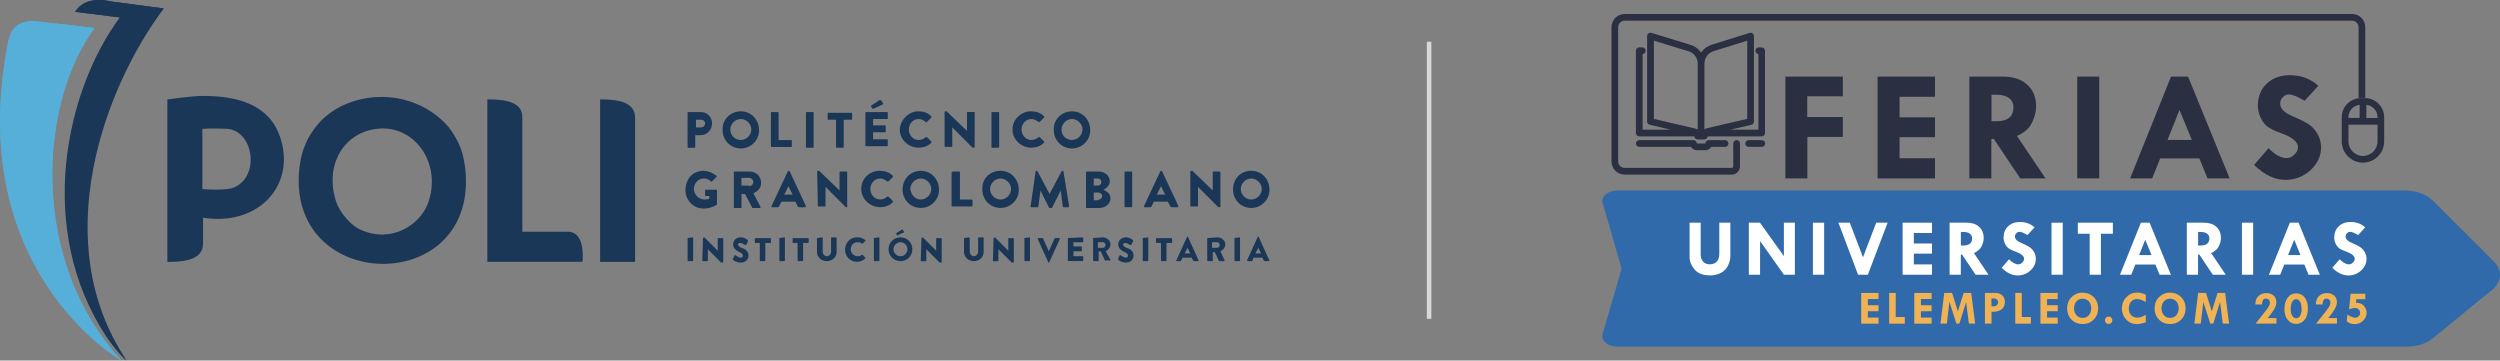 <?xml version="1.0" encoding="UTF-8"?>
<svg id="Capa_2" data-name="Capa 2" xmlns="http://www.w3.org/2000/svg" viewBox="0 0 550.19 79.35">
  <rect x="0" y="0" width="550.19" height="79.35" fill="#808080" stroke="none"/>
  <defs>
    <style>
      .cls-1 {
        fill-rule: evenodd;
      }

      .cls-1, .cls-2 {
        fill: #1b3757;
      }

      .cls-3 {
        fill: none;
        stroke: #d8d8d8;
        stroke-miterlimit: 10;
      }

      .cls-4 {
        fill: #fff;
      }

      .cls-5 {
        fill: #55afd9;
      }

      .cls-6 {
        fill: #efb254;
      }

      .cls-7 {
        fill: #316aaa;
      }

      .cls-8 {
        fill: #2a3041;
      }

      .cls-9 {
        fill: #59add7;
      }
    </style>
  </defs>
  <g id="Capa_1-2" data-name="Capa 1">
    <g>
      <g>
        <path class="cls-1" d="M80.9,21.57c9.09-1.39,16.33,3.54,18.95,8.01,1.85,2.93,2.16,5.09,2.47,6.93,3.7,28.51-38.52,28.51-36.52,1.39.46-5.39,2.16-8.01,3.85-10.17,2.31-2.93,6.16-5.39,11.25-6.16M73.97,44.37c.77,2.31,3.24,5.39,5.7,6.32,6.47,2.77,12.64-1.08,14.48-5.86,3.24-8.63-2.77-17.41-11.09-16.49-7.4.77-11.71,8.01-9.09,16.03"/>
        <path class="cls-1" d="M139.77,57.63h-7.7V21.88c2.47,0,7.7,0,7.7,4.01v31.74"/>
        <path class="cls-1" d="M124.97,51h-10.02v-22.34h0v-2.93c0-3.85-5.24-3.85-7.7-3.85v.92-.62,35.44h20.96c.15-2,.15-6.63-3.24-6.63"/>
        <path class="cls-1" d="M61.18,28.97c-2.93-6.63-10.32-7.86-16.49-7.86h0c-2.47,0-7.86.77-7.86.77v35.75c2.47,0,7.86,0,7.86-4.01h0v-5.7c12.94,2,21.11-8.17,16.49-18.95M50.09,41.6c-2.93.31-5.55,0-5.55,0v-13.25s2.31-.15,5.39,0c3.08.15,5.24,3.24,5.24,6.78s-2.16,6.16-5.09,6.47"/>
        <path class="cls-2" d="M26.51,3.85c-11.87,16.03-18.65,46.54-2.93,70.27,2.47,3.54,4.31,5.24,4.31,5.24C10.33,53.31,22.96,19.26,36.06,1.85L24.35.3s-5.39-1.54-7.7,2.31l9.86,1.23Z"/>
        <path class="cls-9" d="M26.66,79.2C6.32,57.32,8.63,22.49,20.81,6.16c0,0-9.09-1.08-10.94-1.23-2.16-.31-6.93-1.23-8.01,4.01-10.02,50.54,24.81,70.27,24.81,70.27"/>
        <path class="cls-2" d="M151.32,24.81c0-.15.15-.15.15-.15h2.77c1.39,0,2.47,1.08,2.47,2.47s-1.08,2.62-2.47,2.62h-1.23v2.62c0,.15-.15.15-.15.15h-1.39c-.15,0-.15-.15-.15-.15v-7.55ZM154.25,28.04c.46,0,.92-.31.92-.92,0-.46-.46-.77-.92-.77h-1.08v1.7h1.08Z"/>
        <path class="cls-2" d="M163.04,24.5c2.31,0,4.01,1.85,4.01,4.16s-1.85,4.01-4.01,4.01c-2.31,0-4.01-1.85-4.01-4.01-.15-2.31,1.7-4.16,4.01-4.16M163.04,30.81c1.23,0,2.31-1.08,2.31-2.31s-1.08-2.31-2.31-2.31-2.31,1.08-2.31,2.31c0,1.39,1.08,2.31,2.31,2.31"/>
        <path class="cls-2" d="M169.66,24.81c0-.15.15-.15.15-.15h1.39c.15,0,.15.15.15.15v6.01h2.77c.15,0,.15.15.15.15v1.23c0,.15-.15.15-.15.15h-4.31c-.15,0-.15-.15-.15-.15v-7.4Z"/>
        <path class="cls-2" d="M177.37,24.81c0-.15.15-.15.15-.15h1.39c.15,0,.15.15.15.15v7.55c0,.15-.15.15-.15.15h-1.39c-.15,0-.15-.15-.15-.15v-7.55Z"/>
        <path class="cls-2" d="M183.99,26.35h-1.7c-.15,0-.15-.15-.15-.15v-1.23c0-.15.15-.15.15-.15h5.09c.15,0,.15.15.15.15v1.23c0,.15-.15.15-.15.15h-1.7v6.01c0,.15-.15.15-.15.15h-1.39c-.15,0-.15-.15-.15-.15v-6.01Z"/>
        <path class="cls-2" d="M190.46,24.81c0-.15.15-.15.15-.15h4.62c.15,0,.15.15.15.15v1.23c0,.15-.15.15-.15.15h-3.08v1.39h2.62c.15,0,.15.15.15.15v1.23c0,.15-.15.15-.15.15h-2.62v1.54h3.08c.15,0,.15.15.15.15v1.23c0,.15-.15.15-.15.15h-4.62c-.15,0-.15-.15-.15-.15v-7.24ZM192,23.88l-.31-.46v-.15l1.85-1.23h.31l.46.62c.15.15,0,.31,0,.31l-2,.92c-.15.15-.31,0-.31,0"/>
        <path class="cls-2" d="M202.17,24.5c1.08,0,2,.31,2.77,1.08q.15.15,0,.31l-.92.92c0,.15-.15.15-.31,0-.46-.31-.92-.62-1.54-.62-1.23,0-2.16,1.08-2.16,2.31s.92,2.31,2.16,2.31c.46,0,1.08-.15,1.54-.62h.31l.92.92c.15.15,0,.15,0,.31-.77.77-1.7,1.08-2.77,1.08-2.31,0-4.16-1.85-4.16-4.01.15-2.16,2-4.01,4.16-4.01"/>
        <path class="cls-2" d="M207.88,24.65c0-.15.15-.15.15-.15h.31l4.47,4.31h0v-4.01c0-.15.15-.15.15-.15h1.39c.15,0,.15.15.15.15v7.55c0,.15-.15.15-.15.15h-.31l-4.47-4.47h0v4.16c0,.15-.15.15-.15.15h-1.39c-.15,0-.15-.15-.15-.15v-7.55Z"/>
        <path class="cls-2" d="M218.2,24.81c0-.15.15-.15.15-.15h1.39c.15,0,.15.15.15.15v7.55c0,.15-.15.15-.15.15h-1.39c-.15,0-.15-.15-.15-.15v-7.55Z"/>
        <path class="cls-2" d="M226.98,24.5c1.08,0,2,.31,2.77,1.08q.15.15,0,.31l-.92.92q-.15.15-.31,0c-.46-.31-.92-.62-1.54-.62-1.23,0-2.16,1.08-2.16,2.31s.92,2.31,2.16,2.31c.46,0,1.08-.15,1.54-.62h.31l.92.92c.15.15,0,.15,0,.31-.77.77-1.7,1.08-2.77,1.08-2.31,0-4.16-1.85-4.16-4.01s1.85-4.01,4.16-4.01"/>
        <path class="cls-2" d="M235.92,24.5c2.31,0,4.01,1.85,4.01,4.16s-1.85,4.01-4.01,4.01c-2.31,0-4.01-1.85-4.01-4.01-.15-2.31,1.7-4.16,4.01-4.16M235.92,30.81c1.23,0,2.31-1.08,2.31-2.31s-1.08-2.31-2.31-2.31-2.31,1.08-2.31,2.31c0,1.39,1.08,2.31,2.31,2.31"/>
        <path class="cls-2" d="M154.87,37.59c.92,0,2,.46,2.77,1.08q.15.15,0,.31l-.92.92q-.15.15-.31,0c-.46-.46-.92-.62-1.54-.62-1.23,0-2.16,1.08-2.16,2.31s1.08,2.31,2.31,2.31c.31,0,.62,0,1.08-.15v-.62h-.77c-.15,0-.15-.15-.15-.15v-1.08c0-.15.15-.15.15-.15h2.31c.15,0,.15.15.15.15v3.08s0,.15-.15.15c0,0-1.23.77-2.77.77-2.31,0-4.01-1.85-4.01-4.01,0-2.62,1.7-4.31,4.01-4.31"/>
        <path class="cls-2" d="M161.49,37.9c0-.15.15-.15.15-.15h3.39c1.39,0,2.47,1.08,2.47,2.47,0,1.08-.62,1.85-1.7,2.31l1.54,2.93c.15.15,0,.31-.15.31h-1.54q-.15,0-.15-.15l-1.54-2.93h-.77v2.93c0,.15-.15.15-.15.15h-1.39c-.15,0-.15-.15-.15-.15v-7.7ZM164.88,40.98c.46,0,.92-.46.92-.92s-.46-.92-.92-.92h-1.7v1.7h1.7v.15Z"/>
        <path class="cls-2" d="M169.82,45.3l3.54-7.55.15-.15h.15q.15,0,.15.15l3.54,7.55c0,.15,0,.31-.15.31h-1.23c-.15,0-.31,0-.46-.31l-.46-.92h-3.08l-.46.92c0,.15-.15.31-.46.31h-1.23s-.15-.15,0-.31M174.44,42.83l-.92-1.85h0l-.92,1.85h1.85Z"/>
        <path class="cls-2" d="M179.83,37.75c0-.15.15-.15.15-.15h.31l4.47,4.31h0v-4.01c0-.15.15-.15.15-.15h1.39c.15,0,.15.15.15.15v7.55c0,.15-.15.15-.15.15h-.15l-4.47-4.47h0v4.16c0,.15-.15.15-.15.15h-1.39c-.15,0-.15-.15-.15-.15l-.15-7.55Z"/>
        <path class="cls-2" d="M193.7,37.59c1.08,0,2,.31,2.77,1.08q.15.15,0,.31l-.92.92q-.15.15-.31,0c-.46-.31-.92-.62-1.54-.62-1.23,0-2.16,1.08-2.16,2.31s.92,2.31,2.16,2.31c.46,0,1.08-.15,1.54-.62h.31l.92.92c.15.15,0,.15,0,.31-.77.77-1.7,1.08-2.77,1.08-2.31,0-4.16-1.85-4.16-4.01,0-2.31,1.85-4.01,4.16-4.01"/>
        <path class="cls-2" d="M202.64,37.59c2.31,0,4.01,1.85,4.01,4.16s-1.85,4.01-4.01,4.01c-2.31,0-4.01-1.85-4.01-4.01,0-2.47,1.85-4.16,4.01-4.16M202.64,43.91c1.23,0,2.31-1.08,2.31-2.31s-1.08-2.31-2.31-2.31-2.31,1.08-2.31,2.31c.15,1.23,1.08,2.31,2.31,2.31"/>
        <path class="cls-2" d="M209.57,37.9c0-.15.15-.15.15-.15h1.39c.15,0,.15.15.15.15v6.01h2.62c.15,0,.15.15.15.15v1.23c0,.15-.15.15-.15.15h-4.31c-.15,0-.15-.15-.15-.15v-7.4h.15Z"/>
        <path class="cls-2" d="M220.2,37.59c2.31,0,4.01,1.85,4.01,4.16s-1.85,4.01-4.01,4.01c-2.31,0-4.01-1.85-4.01-4.01-.15-2.47,1.7-4.16,4.01-4.16M220.2,43.91c1.23,0,2.31-1.08,2.31-2.31s-1.08-2.31-2.31-2.31-2.31,1.08-2.31,2.31,1.08,2.31,2.31,2.31"/>
        <path class="cls-2" d="M227.91,37.75c0-.15.15-.15.15-.15h.15s.15,0,.15.15l2.62,4.93h0l2.62-4.93.15-.15h.15c.15,0,.15.15.15.15l1.23,7.55c0,.15-.15.31-.15.31h-1.08c-.15,0-.15-.15-.15-.15l-.46-3.54h0l-1.85,3.7-.15.15h-.46s-.15,0-.15-.15l-1.85-3.7h0l-.46,3.54c0,.15-.15.15-.15.15h-1.39c-.15,0-.31-.15-.15-.31l1.08-7.55Z"/>
        <path class="cls-2" d="M239,37.9c0-.15.15-.15.15-.15h2.62c1.39,0,2.47.92,2.47,2.16,0,.92-.77,1.54-1.39,1.85.62.31,1.54.77,1.54,1.85,0,1.23-1.08,2.16-2.47,2.16h-2.77c-.15,0-.15-.15-.15-.15v-7.7ZM241.62,40.83c.46,0,.77-.31.77-.77s-.31-.77-.77-.77h-.92v1.54h.92ZM241.78,43.91c.46,0,.77-.31.77-.77s-.46-.77-.92-.77h-.92v1.7h1.08v-.15Z"/>
        <path class="cls-2" d="M247.48,37.9c0-.15.15-.15.15-.15h1.39c.15,0,.15.15.15.15v7.55c0,.15-.15.15-.15.15h-1.39c-.15,0-.15-.15-.15-.15v-7.55Z"/>
        <path class="cls-2" d="M251.79,45.3l3.54-7.55.15-.15h.15q.15,0,.15.15l3.54,7.55c0,.15,0,.31-.15.31h-1.23c-.15,0-.31,0-.46-.31l-.46-.92h-3.08l-.46.92c0,.15-.15.31-.46.31h-1.23v-.31M256.42,42.83l-.92-1.85h0l-.92,1.85h1.85Z"/>
        <path class="cls-2" d="M261.96,37.75c0-.15.15-.15.15-.15h.31l4.47,4.31h0v-4.01c0-.15.15-.15.15-.15h1.39c.15,0,.15.15.15.15v7.55c0,.15-.15.15-.15.15h-.31l-4.47-4.47h0v4.16c0,.15-.15.15-.15.15h-1.39c-.15,0-.15-.15-.15-.15v-7.55Z"/>
        <path class="cls-2" d="M275.37,37.59c2.31,0,4.01,1.85,4.01,4.16s-1.85,4.01-4.01,4.01c-2.31,0-4.01-1.85-4.01-4.01,0-2.47,1.7-4.16,4.01-4.16M275.37,43.91c1.23,0,2.31-1.08,2.31-2.31s-1.08-2.31-2.31-2.31-2.31,1.08-2.31,2.31,1.08,2.31,2.31,2.31"/>
        <path class="cls-2" d="M151.32,52.39s0-.15,0,0l1.08-.15s.15,0,.15.15v4.93s0,.15-.15.15h-.92s-.15,0-.15-.15v-4.93Z"/>
        <path class="cls-2" d="M154.71,52.39c0-.15.15-.15,0,0l.31-.15,2.93,2.93h0v-2.62s0-.15.15-.15h.92s.15,0,.15.15v5.09s0,.15-.15.15h-.31l-2.93-2.93h0v2.47s0,.15-.15.15h-.92s-.15,0-.15-.15l.15-4.93Z"/>
        <path class="cls-2" d="M161.34,56.86l.31-.62c0-.15.15-.15.31,0,0,0,.62.46,1.08.46.31,0,.46-.15.46-.46s-.31-.62-.77-.77c-.62-.31-1.39-.77-1.39-1.7,0-.77.62-1.54,1.7-1.54.77,0,1.39.46,1.54.62.15,0,0,.15,0,.31l-.31.62c0,.15-.15.15-.31.15,0,0-.62-.46-1.08-.46-.31,0-.46.15-.46.31,0,.31.15.46.77.77.62.15,1.54.62,1.54,1.7,0,.77-.62,1.54-1.7,1.54-.92,0-1.54-.46-1.7-.62-.15-.15-.15-.31,0-.31"/>
        <path class="cls-2" d="M167.35,53.47h-1.08q-.15,0-.15-.15v-.77s0-.15.15-.15h3.24q.15,0,.15.15v.77s0,.15-.15.15h-1.08v3.85s0,.15-.15.15h-.92s-.15,0-.15-.15v-3.85h.15Z"/>
        <path class="cls-2" d="M171.51,52.39s.15-.15,0,0l1.08-.15s.15,0,.15.15v4.93s0,.15-.15.15h-.92s-.15,0-.15-.15v-4.93Z"/>
        <path class="cls-2" d="M175.67,53.47h-1.08q-.15,0-.15-.15v-.77s0-.15.15-.15h3.24q.15,0,.15.15v.77s0,.15-.15.15h-1.08v3.85s0,.15-.15.15h-.92s-.15,0-.15-.15v-3.85h.15Z"/>
        <path class="cls-2" d="M179.83,52.39s0-.15,0,0l1.08-.15q.15,0,.15.15v3.08c0,.46.46.92.92.92s.92-.46.92-.92v-3.08s0-.15.15-.15h.92s.15,0,.15.15v3.08c0,1.08-.92,2-2.16,2s-2.16-.92-2.16-2v-3.08h0Z"/>
        <path class="cls-2" d="M188.61,52.23c.77,0,1.23.15,1.85.62v.15l-.62.62h-.15c-.31-.31-.62-.31-1.08-.31-.77,0-1.39.77-1.39,1.54s.62,1.54,1.54,1.54c.31,0,.77-.15.92-.31h.15l.62.62v.15c-.46.46-1.08.77-1.85.77-1.54,0-2.62-1.23-2.62-2.62,0-1.54,1.08-2.77,2.62-2.77"/>
        <path class="cls-2" d="M192.31,52.39s.15-.15,0,0l1.08-.15s.15,0,.15.15v4.93s0,.15-.15.15h-.92s-.15,0-.15-.15v-4.93Z"/>
        <path class="cls-2" d="M198.17,52.23c1.54,0,2.62,1.23,2.62,2.62,0,1.54-1.23,2.62-2.62,2.62-1.54,0-2.62-1.23-2.62-2.62s1.08-2.62,2.62-2.62M198.17,56.39c.77,0,1.54-.62,1.54-1.54,0-.77-.62-1.54-1.54-1.54-.77,0-1.54.62-1.54,1.54s.77,1.54,1.54,1.54M197.4,51.77l-.15-.31v-.15l1.23-.77h.15l.31.46v.15l-1.39.62c0,.15-.15.15-.15,0"/>
        <path class="cls-2" d="M202.79,52.39q0-.15,0,0l.31-.15,2.93,2.93h0v-2.62s0-.15.15-.15h.92s.15,0,.15.15v5.09s0,.15-.15.15h-.31l-2.93-2.93h0v2.47s0,.15-.15.15h-.92s-.15,0-.15-.15l.15-4.93Z"/>
        <path class="cls-2" d="M212.19,52.39s0-.15,0,0l1.08-.15q.15,0,.15.15v3.08c0,.46.46.92.92.92s.92-.46.92-.92v-3.08s0-.15.15-.15h.92s.15,0,.15.15v3.08c0,1.08-.92,2-2.16,2s-2.16-.92-2.16-2v-3.08h0Z"/>
        <path class="cls-2" d="M218.66,52.39c0-.15.15-.15,0,0l.31-.15,2.93,2.93h0v-2.62s0-.15.15-.15h.92s.15,0,.15.15v5.09s0,.15-.15.15h-.31l-2.93-2.93h0v2.47s0,.15-.15.15h-.92s-.15,0-.15-.15l.15-4.93Z"/>
        <path class="cls-2" d="M225.44,52.39s.15-.15,0,0l1.08-.15s.15,0,.15.15v4.93s0,.15-.15.15h-.92s-.15,0-.15-.15v-4.93h0Z"/>
        <path class="cls-2" d="M228.37,52.54q0-.15.15-.15h.92s.15,0,.15.15l1.23,2.77h0l1.23-2.77s0-.15.15-.15h.92c.15,0,.15.15.15.15l-2.31,5.09s0,.15-.15.15h0s-.15,0-.15-.15l-2.31-5.09Z"/>
        <path class="cls-2" d="M235,52.39s0-.15,0,0l3.24-.15q.15,0,.15.15v.77s0,.15-.15.15h-2v.92h1.7s.15,0,.15.15v.77q0,.15-.15.15h-1.7v1.08h2q.15,0,.15.15v.77s0,.15-.15.15h-3.08q-.15,0-.15-.15v-4.93Z"/>
        <path class="cls-2" d="M240.39,52.39s0-.15,0,0l2.31-.15c.92,0,1.7.77,1.7,1.54,0,.62-.46,1.23-1.08,1.54l1.08,1.85q0,.15-.15.15h-1.08l-.92-2h-.46v2s0,.15-.15.15h-.92q-.15,0-.15-.15v-4.93h-.15ZM242.7,54.54c.31,0,.62-.31.62-.62s-.31-.62-.62-.62h-1.08v1.23h1.08Z"/>
        <path class="cls-2" d="M246.09,56.86l.31-.62c0-.15.15-.15.31,0,0,0,.62.46,1.08.46.31,0,.46-.15.46-.46s-.31-.62-.77-.77c-.62-.31-1.39-.77-1.39-1.7,0-.77.62-1.54,1.7-1.54.77,0,1.39.46,1.54.62.15,0,0,.15,0,.31l-.31.62c0,.15-.15.15-.31.15,0,0-.62-.46-1.08-.46-.31,0-.46.15-.46.31,0,.31.15.46.77.77.62.15,1.54.62,1.54,1.7,0,.77-.62,1.54-1.7,1.54-.92,0-1.54-.46-1.7-.62v-.31"/>
        <path class="cls-2" d="M251.48,52.39s.15-.15,0,0l1.08-.15s.15,0,.15.15v4.93s0,.15-.15.15h-.92s-.15,0-.15-.15v-4.93h0Z"/>
        <path class="cls-2" d="M255.64,53.47h-1.08q-.15,0-.15-.15v-.77s0-.15.15-.15h3.24q.15,0,.15.15v.77s0,.15-.15.15h-1.08v3.85s0,.15-.15.15h-.92s-.15,0-.15-.15v-3.85h.15Z"/>
        <path class="cls-2" d="M258.88,57.32l2.31-5.09s0-.15.15-.15h0s.15,0,.15.15l2.31,5.09q0,.15-.15.15h-.77q-.15,0-.31-.15l-.31-.62h-2l-.31.62c0,.15-.15.15-.31.15h-.77s0,0,0-.15M261.96,55.78l-.62-1.23h0l-.62,1.23h1.23Z"/>
        <path class="cls-2" d="M265.66,52.39s0-.15,0,0l2.31-.15c.92,0,1.7.77,1.7,1.54,0,.62-.46,1.23-1.08,1.54l.92,2q0,.15-.15.15h-1.08l-.92-2h-.46v1.85s0,.15-.15.15h-.92q-.15,0-.15-.15v-4.93h0ZM267.82,54.54c.31,0,.62-.31.62-.62s-.31-.62-.62-.62h-1.08v1.23h1.08Z"/>
        <path class="cls-2" d="M271.67,52.39s0-.15,0,0l1.08-.15s.15,0,.15.15v4.93s0,.15-.15.15h-.92s-.15,0-.15-.15v-4.93h0Z"/>
        <path class="cls-2" d="M274.44,57.32l2.31-5.09s0-.15.15-.15h0s.15,0,.15.15l2.31,5.09q0,.15-.15.15h-.77q-.15,0-.31-.15l-.31-.62h-2l-.15.62c0,.15-.15.15-.31.15h-.77q-.15,0-.15-.15M277.53,55.78l-.62-1.23h0l-.62,1.23h1.23Z"/>
        <path class="cls-2" d="M26.36,3.85c-11.87,16.03-18.65,46.54-2.93,70.27,2.47,3.54,4.31,5.24,4.31,5.24C10.18,53.31,22.81,19.26,35.91,1.85L24.2.3s-5.39-1.54-7.7,2.31l9.86,1.23Z"/>
        <path class="cls-5" d="M26.66,79.35C6.32,57.32,8.63,22.65,20.81,6.16c0,0-9.09-1.08-10.94-1.23-2.16-.31-6.93-1.23-8.01,4.01-10.17,50.54,24.81,70.42,24.81,70.42"/>
      </g>
      <line class="cls-3" x1="314.51" y1="9.19" x2="314.51" y2="70.16"/>
      <g>
        <path class="cls-8" d="M387.73,10.43h-.65c-.41,0-.74.33-.74.74,0,.38.28.69.65.73v16.64h-6.19l4.63-1.07c.33-.08.57-.38.57-.72V7.95c0-.23-.11-.46-.3-.6-.19-.14-.43-.18-.66-.11l-8.38,2.62c-.88.28-1.64.82-2.19,1.56-.04.05-.07.1-.11.15-.03-.05-.07-.1-.1-.14-.55-.75-1.32-1.29-2.21-1.56l-8.6-2.63c-.22-.07-.47-.03-.66.11-.19.14-.3.36-.3.59v18.8c0,.34.24.64.57.72l4.6,1.07h-6.16V11.9c.38-.03.67-.35.67-.74,0-.41-.33-.74-.74-.74h-.67c-.41,0-.74.33-.74.74v18.12c0,.41.33.74.74.74h12.11c.02.17.09.33.21.45.14.14.33.22.52.22h1.48c.2,0,.38-.08.52-.22.12-.12.2-.28.21-.45h11.88c.41,0,.74-.33.74-.74V11.17c0-.41-.33-.74-.74-.74ZM375.11,13.98c0-1.25.8-2.33,1.99-2.71l7.42-2.32v17.21l-8.76,2.03c-.24.06-.46.16-.66.3v-14.51ZM363.98,8.95l7.64,2.34c1.2.37,2.01,1.46,2.01,2.71v14.54c-.17-.12-.37-.21-.59-.26l-9.06-2.11V8.95Z"/>
        <path class="cls-8" d="M387.73,30.84h-2.88c-.41,0-.74.33-.74.74s.33.74.74.74h2.88c.41,0,.74-.33.74-.74s-.33-.74-.74-.74Z"/>
        <path class="cls-8" d="M376.06,30.84c-.41,0-.74.33-.74.74h-1.9c0-.41-.33-.74-.74-.74h-11.91c-.41,0-.74.33-.74.74s.33.74.74.74h11.37c.26.44.73.74,1.28.74h1.89c.55,0,1.02-.3,1.28-.74h3.05c.41,0,.74-.33.74-.74s-.33-.74-.74-.74h-3.59Z"/>
        <path class="cls-8" d="M520.54,21.55V5.98c0-1.6-1.3-2.9-2.9-2.9h-160.09c-1.6,0-2.9,1.3-2.9,2.9v29.55c0,1.6,1.3,2.9,2.9,2.9h23.56c1,0,1.82-.82,1.82-1.82v-5.04c0-.41-.33-.74-.74-.74s-.74.33-.74.74v5.04c0,.19-.15.34-.34.34h-23.56c-.79,0-1.43-.64-1.43-1.43V5.98c0-.79.64-1.43,1.43-1.43h160.09c.79,0,1.43.64,1.43,1.43v15.58"/>
        <path class="cls-8" d="M519.3,21.6c-2.19.14-3.94,1.97-3.94,4.2v5.32c0,2.58,2.1,4.67,4.67,4.67h0c2.58,0,4.67-2.1,4.67-4.67v-5.32c0-2.23-1.74-4.06-3.94-4.2M523.24,25.8v.17h-2.46v-2.89c1.38.14,2.46,1.31,2.46,2.72ZM519.3,23.07v2.89h-2.46v-.17c0-1.42,1.08-2.59,2.46-2.72ZM520.04,34.32c-1.76,0-3.2-1.44-3.2-3.2v-3.68h6.4v3.68c0,1.76-1.44,3.2-3.2,3.2Z"/>
        <g>
          <path class="cls-8" d="M392.92,16.86h12.64v4.33h-7.83v4.57h7.83v4.37h-7.8v9.13h-4.84v-22.4Z"/>
          <path class="cls-8" d="M413.21,16.86h12.64v4.44h-7.8v4.52h7.8v4.37h-7.8v4.64h7.8v4.44h-12.64v-22.4Z"/>
          <path class="cls-8" d="M433.41,16.86h7.4c2.25,0,4.03.59,5.33,1.77,1.31,1.18,1.96,2.78,1.96,4.79,0,1.15-.3,2.34-.9,3.58-.6,1.24-1.71,2.21-3.32,2.92l6.29,9.34h-5.56l-5.81-8.67h-.55v8.67h-4.84v-22.4ZM438.28,20.85v5.83h1.05c2.53,0,3.79-1.03,3.79-3.09,0-.84-.33-1.51-.99-2-.66-.5-1.57-.74-2.74-.74h-1.12Z"/>
          <path class="cls-8" d="M457.15,16.86h4.84v22.4h-4.84v-22.4Z"/>
          <path class="cls-8" d="M477.79,16.86h3.75l9.15,22.4h-4.87l-1.8-4.4h-8.62l-1.76,4.4h-4.85l9-22.4ZM479.66,24.19l-2.64,6.6h5.34l-2.7-6.6Z"/>
          <path class="cls-8" d="M510.2,18.89l-3.01,3.29c-1.58-.93-2.73-1.4-3.42-1.4-.54,0-1,.2-1.38.61-.39.4-.58.88-.58,1.44,0,1.1,1,2.06,3.01,2.87,1.47.63,2.58,1.19,3.34,1.7.75.51,1.38,1.21,1.89,2.11.51.9.76,1.87.76,2.92,0,1.92-.78,3.59-2.33,5.02-1.56,1.42-3.4,2.13-5.52,2.13-2.33,0-4.62-1.09-6.89-3.28l3.18-3.7c1.43,1.47,2.76,2.2,4,2.2.58,0,1.14-.26,1.68-.77s.8-1.06.8-1.63c0-1.17-1.24-2.2-3.71-3.09-1.41-.51-2.42-1-3.01-1.45s-1.09-1.1-1.5-1.96c-.4-.86-.61-1.74-.61-2.64,0-1.99.65-3.61,1.95-4.85,1.3-1.24,3-1.86,5.1-1.86,2.49,0,4.57.78,6.26,2.34Z"/>
        </g>
        <path class="cls-7" d="M529.74,76.28h-173.81c-2.09,0-3.65-1.32-3.24-2.73l4.06-14c.09-.3.09-.6,0-.9l-4.06-14c-.41-1.41,1.16-2.73,3.24-2.73h173.36c2.43,0,4.71.82,6.09,2.2l13.5,13.48c1.9,1.9,1.72,4.44-.43,6.2l-13.05,10.67c-1.41,1.15-3.48,1.81-5.66,1.81Z"/>
        <g>
          <path class="cls-4" d="M371.84,49.01h2.44v7c0,.65.18,1.17.54,1.57.36.4.84.59,1.43.59.68,0,1.2-.2,1.57-.6.37-.4.56-.96.56-1.69v-6.88h2.43v7.41c0,.65-.17,1.33-.51,2.03-.34.7-.86,1.24-1.56,1.61-.7.37-1.49.56-2.36.56-1.57,0-2.72-.44-3.45-1.31s-1.09-1.79-1.09-2.76v-7.53Z"/>
          <path class="cls-4" d="M392.59,49.01h2.42v11.45h-2.41l-5.25-7.41v7.41h-2.47v-11.45h2.45l5.26,7.36v-7.36Z"/>
          <path class="cls-4" d="M398.98,49.01h2.47v11.45h-2.47v-11.45Z"/>
          <path class="cls-4" d="M404.6,49.01h2.5l2.9,7.61,2.91-7.61h2.51l-4.35,11.45h-2.15l-4.33-11.45Z"/>
          <path class="cls-4" d="M418.72,49.01h6.46v2.27h-3.99v2.31h3.99v2.23h-3.99v2.37h3.99v2.27h-6.46v-11.45Z"/>
          <path class="cls-4" d="M429.05,49.01h3.78c1.15,0,2.06.3,2.73.91.67.6,1,1.42,1,2.45,0,.59-.15,1.2-.46,1.83-.31.63-.87,1.13-1.69,1.49l3.21,4.77h-2.84l-2.97-4.43h-.28v4.43h-2.47v-11.45ZM431.54,51.05v2.98h.54c1.29,0,1.94-.53,1.94-1.58,0-.43-.17-.77-.5-1.02-.34-.25-.8-.38-1.4-.38h-.57Z"/>
          <path class="cls-4" d="M447.74,50.05l-1.54,1.68c-.81-.48-1.39-.71-1.75-.71-.27,0-.51.1-.71.31-.2.21-.3.45-.3.74,0,.56.51,1.05,1.54,1.46.75.32,1.32.61,1.7.87.38.26.71.62.97,1.08.26.46.39.96.39,1.49,0,.98-.4,1.84-1.19,2.56-.8.73-1.74,1.09-2.82,1.09-1.19,0-2.36-.56-3.52-1.67l1.63-1.89c.73.75,1.41,1.12,2.05,1.12.3,0,.58-.13.86-.4.27-.26.41-.54.41-.83,0-.6-.63-1.12-1.9-1.58-.72-.26-1.24-.51-1.54-.74-.3-.23-.56-.56-.77-1-.21-.44-.31-.89-.31-1.35,0-1.02.33-1.84,1-2.48.67-.63,1.53-.95,2.61-.95,1.27,0,2.34.4,3.2,1.19Z"/>
          <path class="cls-4" d="M451.49,49.01h2.47v11.45h-2.47v-11.45Z"/>
          <path class="cls-4" d="M457.27,49.01h7.72v2.43h-2.63v9.02h-2.47v-9.02h-2.61v-2.43Z"/>
          <path class="cls-4" d="M471.16,49.01h1.92l4.68,11.45h-2.49l-.92-2.25h-4.41l-.9,2.25h-2.48l4.6-11.45ZM472.12,52.76l-1.35,3.37h2.73l-1.38-3.37Z"/>
          <path class="cls-4" d="M481.26,49.01h3.78c1.15,0,2.06.3,2.73.91.67.6,1,1.42,1,2.45,0,.59-.15,1.2-.46,1.83-.31.63-.87,1.13-1.69,1.49l3.21,4.77h-2.84l-2.97-4.43h-.28v4.43h-2.47v-11.45ZM483.75,51.05v2.98h.54c1.29,0,1.94-.53,1.94-1.58,0-.43-.17-.77-.5-1.02-.34-.25-.8-.38-1.4-.38h-.57Z"/>
          <path class="cls-4" d="M493.39,49.01h2.47v11.45h-2.47v-11.45Z"/>
          <path class="cls-4" d="M503.94,49.01h1.92l4.68,11.45h-2.49l-.92-2.25h-4.41l-.9,2.25h-2.48l4.6-11.45ZM504.9,52.76l-1.35,3.37h2.73l-1.38-3.37Z"/>
          <path class="cls-4" d="M520.51,50.05l-1.54,1.68c-.81-.48-1.39-.71-1.75-.71-.27,0-.51.1-.71.31-.2.21-.3.45-.3.74,0,.56.51,1.05,1.54,1.46.75.32,1.32.61,1.7.87.38.26.71.62.97,1.08.26.46.39.96.39,1.49,0,.98-.4,1.84-1.19,2.56-.8.73-1.74,1.09-2.82,1.09-1.19,0-2.36-.56-3.52-1.67l1.63-1.89c.73.75,1.41,1.12,2.05,1.12.3,0,.58-.13.86-.4.27-.26.41-.54.41-.83,0-.6-.63-1.12-1.9-1.58-.72-.26-1.24-.51-1.54-.74-.3-.23-.56-.56-.77-1-.21-.44-.31-.89-.31-1.35,0-1.02.33-1.84,1-2.48.67-.63,1.53-.95,2.61-.95,1.27,0,2.34.4,3.2,1.19Z"/>
        </g>
        <g>
          <path class="cls-6" d="M409.61,64.47h3.81v1.34h-2.35v1.36h2.35v1.32h-2.35v1.4h2.35v1.34h-3.81v-6.75Z"/>
          <path class="cls-6" d="M415.75,64.47h1.45v5.3h2v1.46h-3.44v-6.75Z"/>
          <path class="cls-6" d="M421.29,64.47h3.81v1.34h-2.35v1.36h2.35v1.32h-2.35v1.4h2.35v1.34h-3.81v-6.75Z"/>
          <path class="cls-6" d="M427.88,64.47h1.73l1.27,4.05,1.27-4.05h1.67l.87,6.75h-1.39l-.6-4.75-1.49,4.75h-.66l-1.53-4.79-.56,4.79h-1.41l.83-6.75Z"/>
          <path class="cls-6" d="M436.84,64.47h2.32c.62,0,1.12.18,1.5.54.38.36.57.84.57,1.43,0,.39-.09.76-.28,1.1-.19.35-.47.61-.85.78s-.7.26-.97.27l-.84.02v2.61h-1.45v-6.75ZM438.27,65.68v1.73h.57c.24,0,.45-.09.63-.26.17-.17.26-.38.26-.62,0-.27-.1-.49-.29-.64-.2-.15-.47-.23-.83-.23l-.33.02Z"/>
          <path class="cls-6" d="M443.5,64.47h1.45v5.3h2v1.46h-3.44v-6.75Z"/>
          <path class="cls-6" d="M449.05,64.47h3.81v1.34h-2.35v1.36h2.35v1.32h-2.35v1.4h2.35v1.34h-3.81v-6.75Z"/>
          <path class="cls-6" d="M454.93,67.84c0-1,.33-1.82.99-2.47.66-.65,1.45-.97,2.35-.97,1,0,1.83.33,2.49.98.66.65.99,1.48.99,2.48s-.33,1.81-.97,2.47c-.65.65-1.47.98-2.46.98s-1.8-.33-2.44-.98c-.64-.65-.96-1.48-.96-2.48ZM458.34,65.74c-.57-.01-1.02.19-1.37.59-.35.4-.52.92-.52,1.55,0,.6.18,1.1.53,1.49.35.39.8.59,1.34.59.57,0,1.03-.19,1.38-.58.35-.39.52-.9.52-1.54s-.17-1.13-.51-1.51c-.34-.38-.8-.58-1.36-.59Z"/>
          <path class="cls-6" d="M463.24,70.48c0-.23.08-.42.24-.58.16-.16.36-.24.58-.24s.42.08.58.24c.16.16.24.36.24.58s-.08.42-.24.58c-.16.16-.36.24-.58.24s-.42-.08-.58-.24c-.16-.16-.24-.35-.24-.58Z"/>
          <path class="cls-6" d="M472.24,64.83v1.65c-.73-.44-1.37-.66-1.92-.66s-.99.19-1.32.57c-.33.38-.5.88-.5,1.52,0,.6.17,1.09.52,1.45.35.36.81.54,1.39.54.51,0,1.12-.2,1.83-.61v1.64c-.79.26-1.46.4-1.99.4-.91,0-1.68-.33-2.32-1-.64-.67-.95-1.48-.95-2.44s.32-1.8.97-2.48c.65-.68,1.44-1.02,2.36-1.02.6,0,1.24.15,1.92.45Z"/>
          <path class="cls-6" d="M474.18,67.84c0-1,.33-1.82.99-2.47.66-.65,1.45-.97,2.35-.97,1,0,1.83.33,2.49.98.66.65.99,1.48.99,2.48s-.33,1.81-.97,2.47c-.65.65-1.47.98-2.46.98s-1.8-.33-2.44-.98c-.64-.65-.96-1.48-.96-2.48ZM477.59,65.74c-.57-.01-1.02.19-1.37.59-.35.4-.52.92-.52,1.55,0,.6.18,1.1.53,1.49.35.39.8.59,1.34.59.57,0,1.03-.19,1.38-.58.35-.39.52-.9.52-1.54s-.17-1.13-.51-1.51c-.34-.38-.8-.58-1.36-.59Z"/>
          <path class="cls-6" d="M483.76,64.47h1.73l1.27,4.05,1.27-4.05h1.67l.87,6.75h-1.39l-.6-4.75-1.49,4.75h-.66l-1.53-4.79-.56,4.79h-1.41l.83-6.75Z"/>
          <path class="cls-6" d="M499.11,70h1.88v1.22h-4.59l2.24-2.84c.33-.42.56-.76.7-1.03.14-.27.21-.52.21-.75,0-.25-.08-.46-.25-.63s-.38-.25-.63-.25c-.29,0-.5.1-.63.31-.13.21-.21.53-.24.97h-1.46c0-.79.23-1.41.7-1.85.47-.44,1.05-.65,1.75-.65.65,0,1.17.19,1.58.56s.61.86.61,1.44-.24,1.21-.72,1.9l-.39.57c-.16.23-.35.49-.59.79l-.18.22Z"/>
          <path class="cls-6" d="M505.34,64.57c.78,0,1.4.3,1.87.89.46.6.7,1.39.7,2.39,0,1.17-.26,2.03-.77,2.59s-1.11.85-1.79.85c-.77,0-1.4-.3-1.88-.9s-.72-1.39-.72-2.37c0-1.04.24-1.88.7-2.51.47-.63,1.09-.94,1.85-.94h.04ZM506.52,67.98c0-.67-.11-1.19-.32-1.57-.21-.38-.5-.57-.86-.57-.38,0-.68.19-.89.57-.22.38-.32.91-.32,1.59,0,.62.11,1.11.33,1.48.22.37.51.56.87.56s.66-.19.87-.56c.22-.37.33-.87.33-1.5Z"/>
          <path class="cls-6" d="M512.43,70h1.88v1.22h-4.59l2.24-2.84c.33-.42.56-.76.7-1.03.14-.27.21-.52.21-.75,0-.25-.08-.46-.25-.63s-.38-.25-.63-.25c-.29,0-.5.1-.63.31-.13.21-.21.53-.24.97h-1.46c0-.79.23-1.41.7-1.85.47-.44,1.05-.65,1.75-.65.65,0,1.17.19,1.58.56s.61.86.61,1.44-.24,1.21-.72,1.9l-.39.57c-.16.23-.35.49-.59.79l-.18.22Z"/>
          <path class="cls-6" d="M517.29,64.65h3.26v1.2h-1.98l-.08.78c.75,0,1.33.22,1.73.66.4.44.61.95.61,1.55,0,.67-.26,1.25-.78,1.75-.52.49-1.14.74-1.85.74-.34,0-.63-.05-.89-.14-.26-.09-.54-.25-.86-.47l.16-1.5c.72.48,1.28.71,1.69.71.29,0,.55-.11.77-.32s.33-.46.33-.74c0-.31-.11-.57-.33-.78s-.5-.31-.83-.31c-.39,0-.81.1-1.27.29l.33-3.41Z"/>
        </g>
      </g>
    </g>
  </g>
</svg>